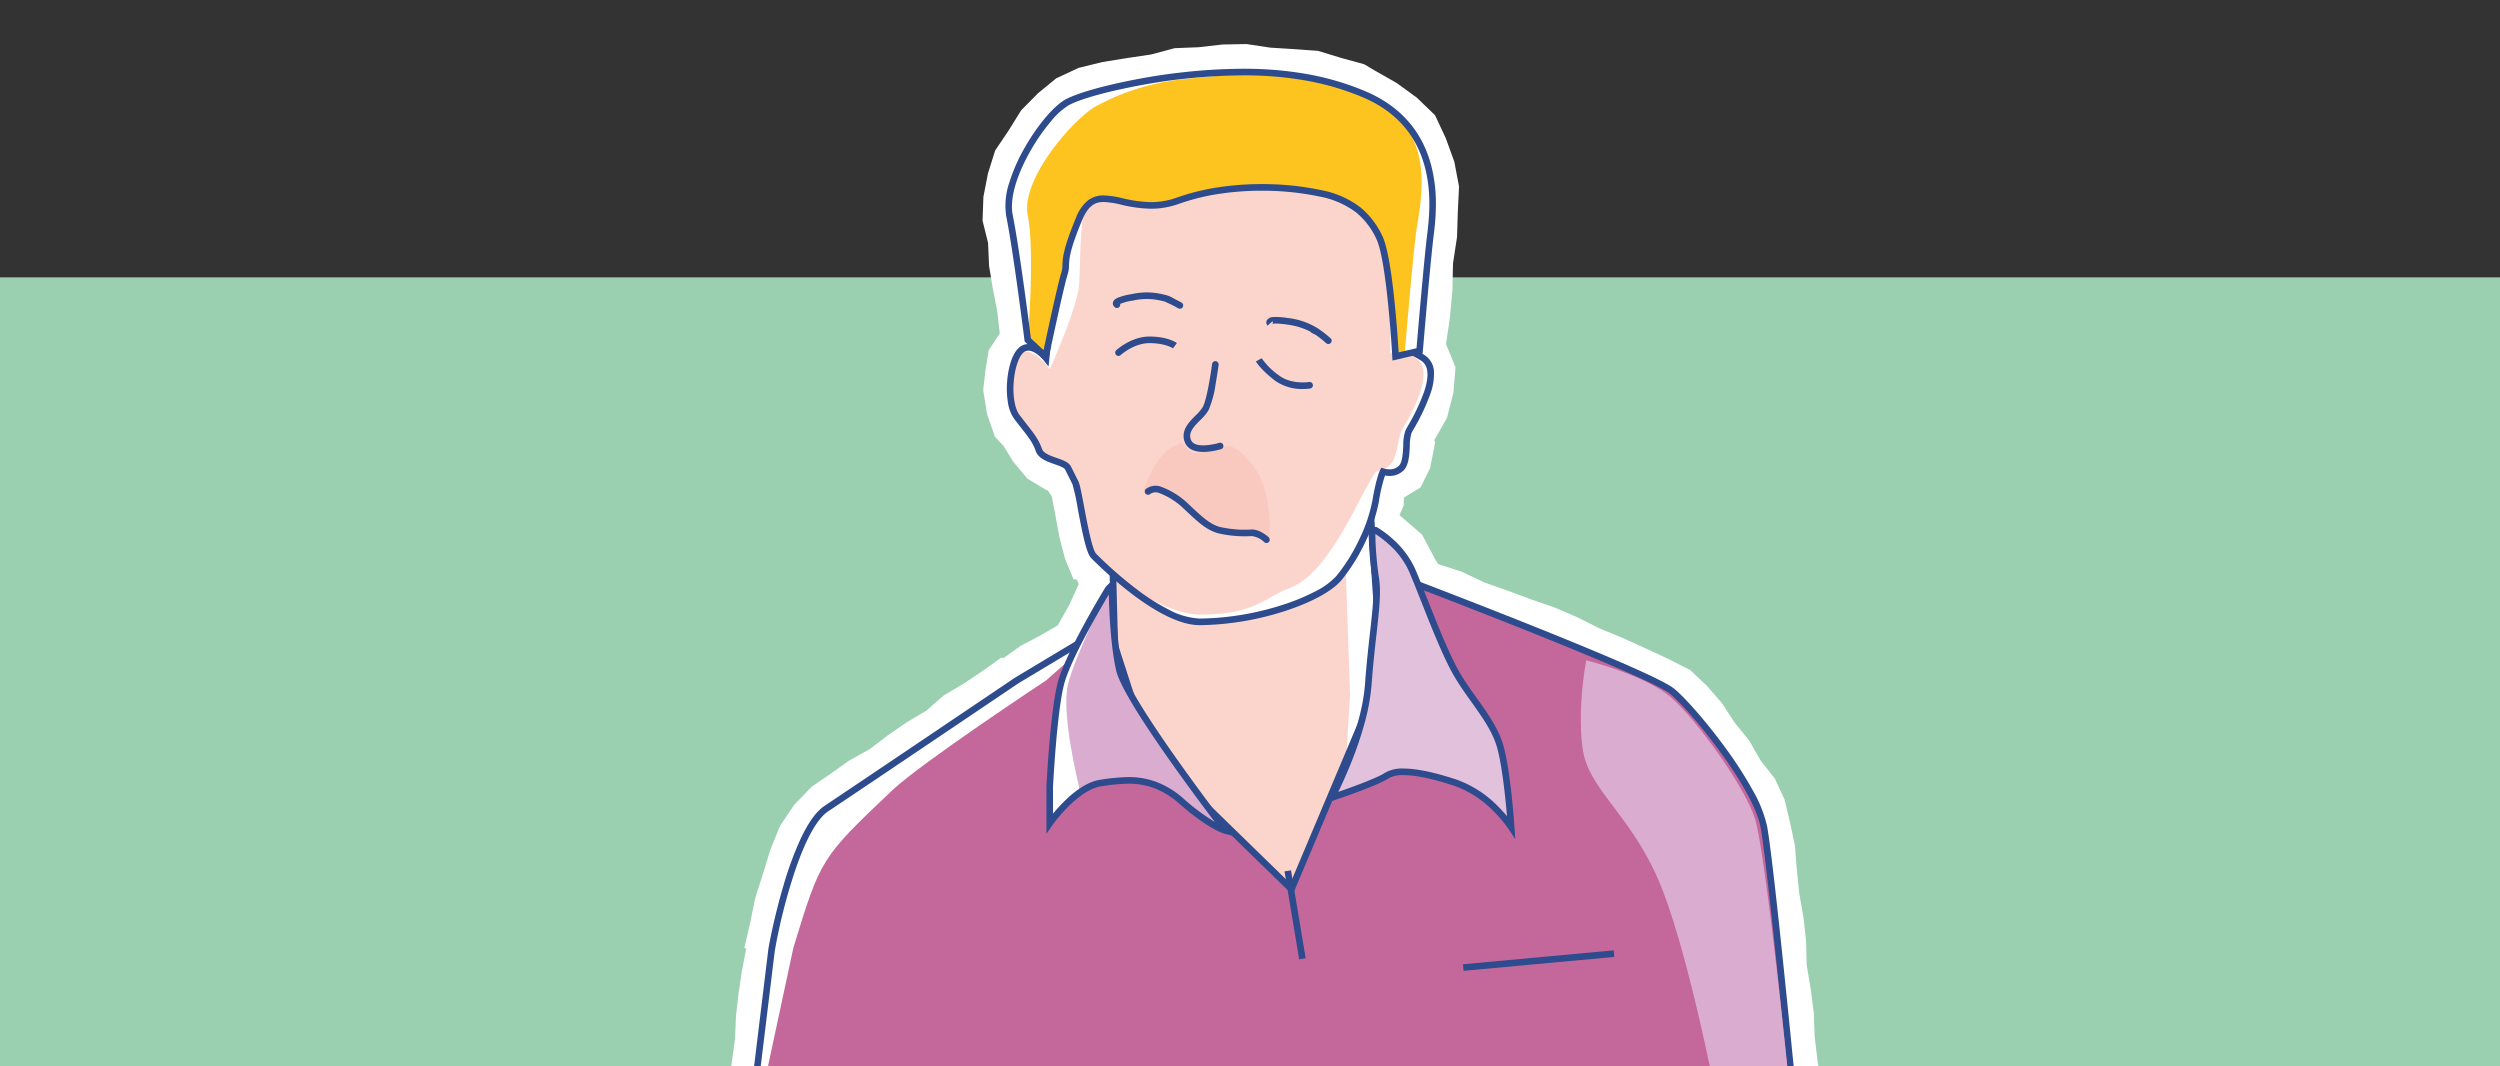 <svg xmlns="http://www.w3.org/2000/svg" xmlns:xlink="http://www.w3.org/1999/xlink" width="640" height="273" viewBox="0 0 640 273"><rect x="0" y="0" width="640" height="273" fill="#333333" stroke="none"/><defs><clipPath id="a"><rect width="281.84" height="277.821" fill="none"/></clipPath><clipPath id="c"><rect width="32.421" height="24.794" fill="none"/></clipPath><clipPath id="e"><rect width="640" height="273"/></clipPath></defs><g id="d" clip-path="url(#e)"><rect width="640" height="202" transform="translate(0 71)" fill="#9acfaf"/><g transform="translate(184.635 11.274)"><g clip-path="url(#a)"><path d="M19.484,232.322l.347.132ZM80.859,88.539l-.023-.108.109.141ZM84.828,72.5l-.292-6.13L83.37,60.432l-.953-5.981-.534-6.039-1.2-5.937.657-6.142,3.121-5.451,3.355-5.25,4-4.767,6.3-2.07,6.522-1.257,6.451-1.619,6.617-.564,6.041-.5,6.019-1.151,6.1.377,6.091.071,5.943,1.374,5.9,1.313,5.793,1.724,2.472.562,4.97,2.741,3.989,4.028,2.756,4.96.874,5.588.158,5.6-.122,5.639-.55,6.334-.4,6.345L172.7,66.652l-.269,6.439-5.939,1.579-6.065.918-5.7,1.528,6.282,3.128,6.752,2.455,6.641,2.719.462,0-2.123,4.68-2.476,4.472-.4,1.549-1.318,5.676-2.362-.386-2.532,5.2-1.607,4.518-1.411,4.709-.351,1.68-.2.228-.292,1.988-.017.973-.082,5.226,6.909-.423.122.679-2.9,4.066,4.077,2.97,2.941,3.794.661,3.464.6,2.776,3.719,1.462.4.567,5.975,1.7,5.841,2.046,5.5,2.915,5.755,2.262,5.852,1.994,5.594,2.651,6.007,1.625,5.633,2.551,5.539,2.753,5.56,2.671,5.683,2.462,4.519,4.355,3.726,5.053,4,4.826,3.037,5.5,3.543,5.16,2.4,5.8.473,5.89,1.131,5.807.047,5.936.784,5.848.98,5.832.534,5.879.345,5.9,1.105,5.814.4,5.882.768,6.2-6.328-.4-6.218.4-6.215-.1-6.2.5-6.217-.4-6.209.22-6.208.333-6.212.026-6.209.035-6.2.163-6.217-.524-6.2.654-6.214-.41-6.191.657-6.211-.02-6.209-.006-6.211-.225-6.2.534-6.214-.328-6.2.257-6.208.065-6.209-.266-6.2.842-6.209-.26-6.2.158-6.2.433L99.22,262.5l-6.2.254-6.2.141-6.206.17-6.208-.292-6.2.245-6.2.284-6.208-.155-6.2.258-6.2-.2-6.191.649-6.2-.315-6.2-.071-6.2.129.009.444-2.9-.205.711-6.31,1.11-6.174,1.061-6.17.483-6.238.339-6.258.074-.365-.074-.027.074.027,1.269-6.229,2.172-6.361,1.584-6.538,2.505-6.232,3.9-5.217,4.516-3.785,5.11-2.9,4.838-3.315,4.928-3.18,4.522-3.788,4.961-3.131,5.189-2.789,4.534-3.756,4.733-3.464,5.2-2.745,5.568-3.639,5.854-3.165,5.346-3.91,1.468-1.309,2.873-6.747,3.835-6.234,2.347-1.953,1.329-5.11-2.662-4.65-4.186-4.022-.2-.278-.938-4.744-1.5-4.668L96.9,110.111l-1.824-3.776-7.3-4.843-.342-.682L83.258,94.3l-1.725-2.136-.359-3.3,3.279,4.261,3.709,4.408,1.046-6.007L89.2,85.249l.769-6.045L85.4,78.553l3.1-2.42-.626-1.181-.328.192ZM134.455,0l-6.136.119-6.092.7-6.126.237L110,2.681l-6.2.924-6.208,1-6.112,1.5-5.7,2.655-4.679,3.83-4.3,4.353L73.56,22.153l-3.441,5.116-1.841,5.879-1.161,5.98-.217,6.1,1.412,5.679.254,5.883.953,5.775,1.126,5.747.663,5.782-2.841,4.311-.822,5.113-.582,5.1.988,6.1,2.022,5.822,2.213,2.364,2.491,4.055,3.624,4.318,4.928,2.959.2-.058,1.093,1.642.056.295-.225.062.225-.062.91,4.782,1.023,5.509,1.414,5.393,2.145,5.2.85.108.509,1.132L89.093,143.6l-2.972,5.241-4.7,2.71-4.79,2.51-4.394,3.156-.526-.16-4.771,3.42-4.882,3.265-5.075,2.993-4.458,3.913-5.069,3-4.835,3.341-4.677,3.563L32.785,183.4l-4.773,3.409-4.847,3.309-4.476,4.633-3.65,5.413-2.45,6.062-1.918,6.238-1.982,6.218-1.3,6.393L5.917,231.43l.485.084L5.3,237.246l-.863,5.765-.661,5.782-.239,5.831-.8,5.762-.666,5.781L1.012,271.9,0,277.715l1.477.1-.008-.4,6.118-.018,6.111.012,6.112.412L25.9,277.1l6.107.354,6.1-.138,6.106.027,6.094-.7,6.1.088,6.106.5,6.094-.667,6.092-.312,6.109.546,6.089-.34,6.1.21,6.091-.69,6.111.663,6.091-.734,6.1.116,6.1-.032,6.1-.023,6.1.047,6.1-.216,6.1-.043,6.1.125,6.091-.67,6.1.286,6.1-.032,6.088-.553,6.109.53,6.1,0,6.092-.146,6.092-.1,6.1-.035,6.091-.45,6.094-.158,6.092.027,6.088-.35,6.1.426,6.086-.757h6.1l6.089-.2,6.1.266,6.092.245,6.082-.628,5.969.049-.245-7.371-.964-6.059-.716-6.1-.237-6.156-.78-6.1-1.021-6.073-.16-6.161-.675-6.1-1.073-6.057-.623-6.106-.476-6.129-1.28-6.016-1.365-5.744-2.479-5.381-3.675-4.668-2.926-5.112-3.712-4.569-3.219-4.957-3.87-4.455-4.3-4.071-5.706-2.887-5.77-2.675-5.79-2.636-5.884-2.421-5.709-2.864-5.852-2.514-6.022-2.084-5.963-2.212-6-2.123-5.762-2.736-6.073-1.968-.576-.915-3.545-6.643-5.77-4.974,1.075-2.423.058-2.063,4.29-2.625,2.408-4.9,1.088-5.4.2-1.383-.248-.3,3.291-5.807,1.649-6.453.546-6.465-2.441-5.955,1.015-6.934.632-6.829.144-6.877,1.032-6.79.2-6.443.312-6.449-1.2-6.351L185.483,24.1l-2.745-5.873-4.665-4.5L172.9,9.965,167.34,6.807l-2.75-1.639-5.927-1.622-5.883-1.8L146.645,1.3l-6.1-.378Z" fill="#fff"/><path d="M65.81,88.259l.938,36.563-.938,28.125,24.375,30.937,19.687,5.626,19.687-14.063,5.626-46.875-3.75-55.312Z" transform="translate(34.223 38.097)" fill="#fff" fill-rule="evenodd"/><path d="M65.81,88.259l.938,36.563-.938,28.125,24.375,30.937,19.687,5.626,14.063-14.063,2.812-46.875L124.872,73.26Z" transform="translate(34.223 38.097)" fill="#fbd5cc" fill-rule="evenodd"/><path d="M132.211,72.216l3.822,56.378-5.679,47.323-20.322,14.517-20.341-5.812L64.956,153.227l.947-28.409L64.948,87.59Zm2.126,56.334L130.66,74.3,66.672,88.929l.921,35.9v.025l-.928,27.817,24.015,30.48,19.033,5.439,19.053-13.61Z" transform="translate(34.223 38.097)" fill="#2d4b8d"/><g clip-path="url(#a)"><path d="M10.055,184.9c0-.938,5.626-30.937,14.063-36.563s48.749-32.813,48.749-32.813l23.439-14.062,10.312,31.875,36.563,35.625,32.813-77.813s59.062,22.5,64.688,27.187,21.563,24.375,23.437,34.689,7.5,66.562,7.5,66.562L5.367,223.334Z" transform="translate(2.791 47.398)" fill="#fff" fill-rule="evenodd"/><path d="M15.038,183.959c7.032-22.969,7.032-22.969,25.313-40.313,7.357-6.98,39.375-28.125,39.375-28.125l15.937-14.063,10.313,31.876,36.561,35.625L175.35,91.146s59.064,22.5,64.688,27.187,21.563,24.375,23.439,34.689,7.5,66.562,7.5,66.562L6.6,223.334Z" transform="translate(3.432 47.398)" fill="#c4679b" fill-rule="evenodd"/><path d="M6.205,223.436l-1.677-.2,4.685-38.417c.045-.6.488-2.939,1.026-5.415.582-2.68,1.553-6.809,2.872-11.266A86.15,86.15,0,0,1,17.6,155.926c1.957-4.132,3.993-6.923,6.052-8.295,8.339-5.56,48.343-32.538,48.746-32.81l.038-.024,24.35-14.61,10.574,32.687,35.526,34.615,32.649-77.422.762.29c.148.056,14.95,5.7,30.248,11.841,8.989,3.609,16.39,6.683,22,9.136,7.171,3.137,11.32,5.215,12.683,6.351,3.106,2.589,8.685,9.06,13.268,15.388A100.279,100.279,0,0,1,261.2,143.5a33.078,33.078,0,0,1,3.753,9.366c1.494,8.212,5.261,45.988,6.869,62.119.188,1.885.341,3.418.45,4.5l-1.68.17c-.109-1.082-.262-2.616-.45-4.5-1.468-14.725-5.369-53.839-6.85-61.985-.794-4.366-4.4-11.152-10.166-19.108-5.11-7.057-10.4-12.929-12.981-15.081-1.557-1.3-8.759-4.991-34.226-15.216-13.308-5.343-26.241-10.308-29.461-11.54l-32.977,78.2-37.6-36.635L95.829,102.729,73.321,116.234c-1.052.709-40.462,27.287-48.736,32.8-3.288,2.191-6.673,8.887-9.79,19.362a141.829,141.829,0,0,0-3.9,16.515v.034Z" transform="translate(2.791 47.398)" fill="#2d4b8d"/><path d="M92.543,11.928s-16.875,0-21.563,3.75S59.73,27.866,57.856,34.427,59.73,57.866,59.73,57.866L57.856,75.678S54.1,70.99,51.293,73.8s-3.75,13.124-.938,16.875,4.688,5.624,5.626,8.436,6.562,2.814,7.5,4.688l1.876,3.75c.936,1.876,2.812,16.875,4.688,18.751s16.874,16.875,27.187,16.875c14.062,0,30.937-5.626,35.625-11.251s8.438-14.062,9.376-19.687,1.874-7.5,1.874-7.5,2.814.938,4.688-.938.938-7.5,1.876-9.374,9.374-15,3.75-18.751-6.563-.938-6.563-.938l2.814-20.624s-.938-19.689-3.75-27.189-15-17.812-26.251-17.812-28.125,2.812-28.125,2.812" transform="translate(25.303 4.741)" fill="#fff" fill-rule="evenodd"/><path d="M92.543,12.545s-16.875,0-21.563,3.75-.936,12.188-2.812,18.75-1.406,15.469-1.876,21.563-7.5,21.563-7.5,21.563-4.688-6.563-7.5-3.75-3.75,13.124-.938,16.875,4.688,5.624,5.626,8.436,6.562,2.814,7.5,4.688l1.876,3.75c.936,1.876,2.812,16.875,4.688,18.751s16.874,14.062,27.187,14.062c14.062,0,16.406-4.218,22.5-6.562,4.832-1.859,9.844-6.094,17.813-21.563,2.611-5.069,4.688-8.438,4.688-8.438a5.809,5.809,0,0,0,3.75-1.874c1.874-1.876,1.874-6.563,2.812-8.438s9.376-15,3.75-18.751-6.562-.936-6.562-.936V54.733s-.938-19.689-3.75-27.189-15-17.812-26.251-17.812a121.463,121.463,0,0,0-23.437,2.812" transform="translate(25.303 5.061)" fill="#fbd5cc" fill-rule="evenodd"/><path d="M120.668,8.271c5.311,0,11.273,2.222,16.788,6.256a37.622,37.622,0,0,1,6.4,5.907,21.888,21.888,0,0,1,3.853,6.2c1.192,3.179,2.194,8.77,2.979,16.619.581,5.814.821,10.776.824,10.826l0,.077-2.565,18.8a3.6,3.6,0,0,1,.727-.071c1.374,0,3.127.7,5.209,2.092a5.268,5.268,0,0,1,2.276,4.3,14.783,14.783,0,0,1-.873,5.381,52.1,52.1,0,0,1-4.309,9.147c-.257.454-.461.813-.557,1.006a11.139,11.139,0,0,0-.442,3.319c-.118,2.313-.252,4.935-1.593,6.276a5.017,5.017,0,0,1-3.644,1.419,6.874,6.874,0,0,1-1.125-.094,40.267,40.267,0,0,0-1.557,6.653,41.027,41.027,0,0,1-3.349,10.063,46.742,46.742,0,0,1-6.211,10.027c-2.37,2.845-7.724,5.76-14.687,8a73.74,73.74,0,0,1-21.586,3.557c-4.515,0-10.324-2.659-17.265-7.9A103.154,103.154,0,0,1,69.447,126.9c-.824-.824-1.441-3.051-1.935-5.121-.556-2.329-1.086-5.146-1.553-7.631a50.617,50.617,0,0,0-1.359-6.22l-1.875-3.749c-.26-.52-1.553-.971-2.694-1.368-1.967-.686-4.2-1.464-4.852-3.43-.665-1.994-1.839-3.49-3.615-5.754-.562-.717-1.2-1.53-1.885-2.442A9.7,9.7,0,0,1,48.087,87a22.15,22.15,0,0,1-.215-5.167c.208-3.012,1.059-6.86,2.823-8.624a3.639,3.639,0,0,1,2.637-1.147,6.34,6.34,0,0,1,3.87,1.757l1.673-15.9C58.5,56.179,55.2,40.647,57.044,34.2A36.728,36.728,0,0,1,62.679,23.5a45.476,45.476,0,0,1,7.774-8.484c2.074-1.659,6.443-2.824,12.985-3.462,4.453-.434,8.459-.47,9.035-.473C93.662,10.889,109.84,8.271,120.668,8.271ZM149.822,54.08c-.068-1.348-1.047-19.8-3.693-26.856-1.358-3.62-5.063-7.963-9.67-11.333-5.227-3.824-10.835-5.93-15.79-5.93-11.05,0-27.818,2.773-27.986,2.8l-.069.011h-.07c-.042,0-4.244.006-8.955.466-6.116.6-10.293,1.669-12.081,3.1a44.4,44.4,0,0,0-7.461,8.156,35.05,35.05,0,0,0-5.379,10.166c-1.8,6.282,1.85,22.857,1.887,23.024l.03.134-2.1,19.993-1.284-1.6c-.549-.683-2.316-2.457-3.864-2.457a1.984,1.984,0,0,0-1.442.652c-1.164,1.164-2.1,4.2-2.333,7.547-.244,3.536.321,6.687,1.473,8.225.674.9,1.305,1.7,1.862,2.413,1.818,2.317,3.131,3.991,3.889,6.263.393,1.179,2.206,1.812,3.806,2.37,1.584.553,3.081,1.074,3.648,2.207l1.876,3.75c.392.785.807,2.933,1.508,6.663.463,2.466.989,5.261,1.536,7.551.8,3.359,1.306,4.139,1.486,4.318a101.44,101.44,0,0,0,10.343,9.065,53.965,53.965,0,0,0,8.289,5.278,18.557,18.557,0,0,0,7.958,2.284,71.984,71.984,0,0,0,21.069-3.475,52.835,52.835,0,0,0,8.59-3.544,18.332,18.332,0,0,0,5.317-3.928,45.689,45.689,0,0,0,5.978-9.66A39.323,39.323,0,0,0,141.4,112.1c.946-5.684,1.911-7.657,1.952-7.739l.328-.655.695.232a4.98,4.98,0,0,0,1.374.191,3.324,3.324,0,0,0,2.449-.925c.882-.881,1-3.258,1.1-5.167a11.146,11.146,0,0,1,.618-3.988c.116-.232.319-.59.6-1.084a50.638,50.638,0,0,0,4.172-8.836c1.288-3.96,1.041-6.567-.734-7.751-2.242-1.494-3.561-1.808-4.272-1.808-.793,0-1,.386-1.032.463a.213.213,0,0,0,.01-.029l-1.638-.381Z" transform="translate(25.303 4.741)" fill="#2d4b8d"/><path d="M53.3,73.277s-2.812-22.5-4.688-31.875,9.376-26.251,15-29.063S83.3,6.728,91.736,5.778c13.008-1.465,31.013-2.513,47.814,4.688C159.237,18.9,157.362,38.59,156.424,46.09s-2.812,30-2.812,30l-6.148,1.43s-1.351-24.868-4.163-30.493-6.563-9.374-15-11.25-23.437-2.812-36.563,1.876S71.112,31.089,66.424,42.34,63.611,53.59,62.674,56.4s-4.817,21.134-4.817,21.134Z" transform="translate(25.171 2.453)" fill="#fff" fill-rule="evenodd"/><path d="M51.682,73.077s1.876-22.5,0-31.875S63.87,15.889,69.5,13.077A59.655,59.655,0,0,1,90.119,6.513c13.008-1.465,31.013-3.449,47.814,3.751C157.621,18.7,152,38.39,151.057,45.889s-2.812,30-2.812,30l-2.4,1.43s-1.351-24.868-4.163-30.493-6.563-9.374-15-11.25-23.437-2.812-36.563,1.876S69.5,30.888,64.808,42.139s-2.814,11.25-3.75,14.062-4.817,21.134-4.817,21.134Z" transform="translate(26.787 2.654)" fill="#fdc420" fill-rule="evenodd"/><path d="M58.374,79.175,52.5,73.686l-.038-.3c-.028-.225-2.83-22.576-4.678-31.814a17.983,17.983,0,0,1,.781-8.508,44.36,44.36,0,0,1,4-9.069c3.384-5.923,7.671-10.908,10.667-12.407,3.326-1.662,9.016-3.119,13.2-4.048,5.071-1.125,10.755-2.1,15.2-2.6a145.261,145.261,0,0,1,16.868-1.065,92.287,92.287,0,0,1,15.457,1.218,69.9,69.9,0,0,1,15.916,4.6c8.693,3.725,14.3,10.023,16.654,18.719a38.828,38.828,0,0,1,1.26,10.138,60.207,60.207,0,0,1-.534,7.649c-.923,7.4-2.79,29.74-2.808,29.965l-.051.613-7.728,1.8-.055-1c0-.062-.345-6.282-1.025-13.105-.892-8.95-1.947-14.848-3.051-17.056a19.109,19.109,0,0,0-5.164-6.749,22.258,22.258,0,0,0-9.265-4.054,71.186,71.186,0,0,0-14.93-1.516,71.944,71.944,0,0,0-10.516.753A56.323,56.323,0,0,0,92.02,38.448a21.1,21.1,0,0,1-7.211,1.259,34.379,34.379,0,0,1-7.536-1.021,22.561,22.561,0,0,0-4.523-.7c-1.869,0-3.834.567-5.547,4.676-3.195,7.666-3.283,9.925-3.347,11.575a7.847,7.847,0,0,1-.381,2.429c-.912,2.735-4.753,20.86-4.792,21.043ZM113.185,33.4a72.921,72.921,0,0,1,15.3,1.556,23.882,23.882,0,0,1,9.954,4.384,20.981,20.981,0,0,1,5.619,7.312c2.563,5.128,3.9,25.038,4.193,29.821l4.573-1.064c.308-3.664,1.923-22.684,2.764-29.421.583-4.662,1.032-10.822-.679-17.136-2.216-8.173-7.495-14.1-15.689-17.608a68.206,68.206,0,0,0-15.531-4.485,90.62,90.62,0,0,0-15.177-1.195A150.3,150.3,0,0,0,91.83,6.617c-8.054.907-22.21,3.663-27.842,6.478a17.7,17.7,0,0,0-4.716,4.2,49.729,49.729,0,0,0-5.24,7.531c-3.707,6.487-5.381,12.468-4.593,16.408,1.742,8.706,4.316,28.91,4.659,31.632L57.342,75.9c.946-4.429,3.736-17.38,4.531-19.765a6.206,6.206,0,0,0,.3-1.961c.069-1.778.164-4.212,3.476-12.159a10.426,10.426,0,0,1,3.108-4.474,6.4,6.4,0,0,1,4-1.241,24.025,24.025,0,0,1,4.882.736,33.011,33.011,0,0,0,7.176.982,19.435,19.435,0,0,0,6.643-1.16,58.013,58.013,0,0,1,10.969-2.689A73.637,73.637,0,0,1,113.185,33.4Z" transform="translate(25.171 2.453)" fill="#2d4b8d"/><path d="M70.325,92.083s-10.312,16.875-12.188,24.375-2.812,26.249-2.812,26.249v9.376s6.562-9.376,13.124-10.312,13.125-1.876,20.625,4.688,11.251,7.5,11.251,7.5-25.313-32.813-27.189-41.25-1.874-21.563-1.874-21.563Z" transform="translate(28.77 47.398)" fill="#fff" fill-rule="evenodd"/><path d="M68.872,92.083s-8.438,16.875-10.312,24.375,2.812,26.249,2.812,26.249v1.876s-.938-1.876,5.624-2.812,13.125-1.876,20.625,4.688,11.251,7.5,11.251,7.5-25.313-32.813-27.189-41.25S69.81,91.145,69.81,91.145Z" transform="translate(30.223 47.398)" fill="#daacd0" fill-rule="evenodd"/><path d="M72.107,89.106v2.039c0,.13.022,13.131,1.854,21.38.518,2.33,3.4,8.3,14.162,23.484,6.478,9.138,12.807,17.352,12.871,17.434l1.485,1.925-2.359-.59c-.161-.04-4.035-1.063-11.6-7.683a20.865,20.865,0,0,0-6.738-4.107,18.511,18.511,0,0,0-6.328-1.035,49.092,49.092,0,0,0-6.884.655c-6.129.875-12.488,9.869-12.551,9.96l-1.536,2.2v-12.1c.038-.769.962-18.918,2.836-26.412C59.2,108.715,69.18,92.336,69.6,91.643l.052-.086Zm25.454,62.617c-2.41-3.186-6.582-8.765-10.815-14.738-8.775-12.378-13.631-20.485-14.433-24.094C70.9,106.532,70.54,97.7,70.449,93.514c-2.216,3.712-9.928,16.892-11.493,23.149-1.807,7.225-2.75,25.345-2.787,26.066v6.884c.7-.843,1.6-1.874,2.66-2.932,3.4-3.4,6.594-5.331,9.5-5.746a50.367,50.367,0,0,1,7.123-.672,20.169,20.169,0,0,1,6.9,1.134,22.516,22.516,0,0,1,7.282,4.426A52.686,52.686,0,0,0,97.561,151.724Z" transform="translate(28.77 47.398)" fill="#2d4b8d"/><path d="M114.066,81.894s6.562,3.75,9.376,10.312,7.5,19.689,11.25,26.251,9.376,12.188,11.25,18.75,2.812,20.625,2.812,20.625-5.624-8.438-14.062-11.25-15-3.75-17.813-1.876-14.062,5.626-14.062,5.626,8.438-15.937,9.374-29.063S115,99.707,114.066,94.082a87.027,87.027,0,0,1-.938-12.188Z" transform="translate(53.467 42.587)" fill="#e2c1dd" fill-rule="evenodd"/><path d="M112.283,81.049h2.007l.195.111a25.258,25.258,0,0,1,3.772,2.8,23.11,23.11,0,0,1,5.96,7.917c.855,2,1.9,4.629,3,7.416,2.505,6.337,5.623,14.224,8.209,18.749,1.349,2.36,2.971,4.636,4.54,6.836,2.859,4.009,5.559,7.8,6.788,12.1,1.879,6.574,2.8,20.223,2.843,20.8l.21,3.158L148.05,158.3a33.209,33.209,0,0,0-3.788-4.469,26.487,26.487,0,0,0-9.838-6.448c-5.589-1.863-10.04-2.807-13.23-2.807a7.081,7.081,0,0,0-3.848.833c-2.873,1.916-13.8,5.569-14.263,5.724l-2,.666.986-1.863c.021-.04,2.12-4.023,4.3-9.544,2.006-5.072,4.5-12.517,4.973-19.183.348-4.874.822-9.071,1.24-12.775.706-6.262,1.217-10.786.645-14.214a86.812,86.812,0,0,1-.949-12.326Zm35.406,74.018c-.377-4.432-1.237-13-2.561-17.629-1.15-4.025-3.768-7.7-6.539-11.584-1.593-2.235-3.241-4.545-4.632-6.979-2.646-4.63-5.788-12.579-8.313-18.966-1.1-2.775-2.134-5.4-2.979-7.371a20.87,20.87,0,0,0-5.494-7.289,25.723,25.723,0,0,0-3.186-2.416,83.8,83.8,0,0,0,.914,11.109c.61,3.66.089,8.283-.633,14.681-.416,3.687-.887,7.866-1.233,12.705a53.3,53.3,0,0,1-1.888,10.243,93.8,93.8,0,0,1-3.207,9.461c-1.319,3.332-2.608,6.114-3.442,7.831,3.323-1.155,9.922-3.532,11.914-4.861a8.649,8.649,0,0,1,4.785-1.117c3.371,0,8,.974,13.764,2.894a28.191,28.191,0,0,1,10.525,6.883C146.353,153.534,147.093,154.359,147.69,155.068Z" transform="translate(53.467 42.587)" fill="#2d4b8d"/><g transform="translate(108.002 101.562)" opacity="0.52"><g clip-path="url(#c)"><path d="M92.146,68.172s2.812-.938,7.5,5.626,3.75,17.812,3.75,17.812S86.99,90.2,81.365,82.7c-4.534-6.047-10.312-2.812-10.312-2.812s2.812-9.376,7.968-11.719,1.876-.938,1.876-.938,1.874,2.814,3.75,2.814,7.5-1.876,7.5-1.876" transform="translate(-71.052 -66.816)" fill="#f8beb2" fill-rule="evenodd"/></g></g><path d="M82.836,45.714a.84.84,0,0,1-.4-.1A33.588,33.588,0,0,0,78.749,43.8a3.816,3.816,0,0,1-.582-.121,16.2,16.2,0,0,0-7.418-.047,13.146,13.146,0,0,0-3.217.845.844.844,0,0,1-1.253.923,1.223,1.223,0,0,1-.595-1.251c.128-.7.821-1.071,1.332-1.29a16.51,16.51,0,0,1,3.44-.891,17.778,17.778,0,0,1,8.131.074c.118.03.263.068.314.075a7.986,7.986,0,0,1,2.527,1.056c.93.473,1.8.948,1.812.952a.845.845,0,0,1-.4,1.586Z" transform="translate(34.587 22.053)" fill="#2d4b8d"/><path d="M107.4,52.6a.841.841,0,0,1-.557-.21,28.02,28.02,0,0,0-2.775-2.188,7.514,7.514,0,0,1-.785-.372,1.628,1.628,0,0,1-.541-.424A18.162,18.162,0,0,0,96.622,47.6c-2.955-.421-3.567-.153-3.627-.121a.471.471,0,0,0,.192-.308.466.466,0,0,0-.075-.372L93.1,46.78l-1.273,1.111a1.223,1.223,0,0,1-.177-1.374,1.989,1.989,0,0,1,1.666-.813,16.5,16.5,0,0,1,3.546.222,18.228,18.228,0,0,1,7.448,2.436c.191.108.41.244.644.4a28.952,28.952,0,0,1,3.009,2.363A.845.845,0,0,1,107.4,52.6Z" transform="translate(48.026 24.192)" fill="#2d4b8d"/><path d="M82.641,76.362c-3.162,0-4.348-1.374-4.78-2.572-1.054-2.912,1.074-5.045,2.783-6.76A11.252,11.252,0,0,0,82.471,64.9c1.042-1.87,2.087-8.607,2.4-11.045a.844.844,0,1,1,1.675.216c0,.023-.3,2.282-.751,4.808a26.334,26.334,0,0,1-1.851,6.844,12.313,12.313,0,0,1-2.107,2.5c-1.86,1.865-3.032,3.221-2.391,4.993.389,1.077,1.661,1.561,3.78,1.439a16.2,16.2,0,0,0,3.456-.624.844.844,0,0,1,.508,1.611,17.774,17.774,0,0,1-3.868.7Q82.969,76.362,82.641,76.362Z" transform="translate(40.784 28.063)" fill="#2d4b8d"/><path d="M66.906,53.934a.845.845,0,0,1-.571-1.467c.156-.143,3.864-3.5,8.533-3.494s6.9,1.589,6.989,1.656L80.867,52l.005,0c-.019-.013-1.949-1.332-6.007-1.339-4.015-.007-7.354,3.018-7.388,3.049A.842.842,0,0,1,66.906,53.934Z" transform="translate(34.793 25.907)" fill="#2d4b8d"/><path d="M101.8,60.649a11.812,11.812,0,0,1-7.171-2.178c-3.714-2.878-4.789-4.8-4.833-4.881l1.482-.809,0,0a17.844,17.844,0,0,0,4.387,4.36c3.143,2.436,7.7,1.728,7.744,1.72a.844.844,0,0,1,.272,1.667A12.606,12.606,0,0,1,101.8,60.649Z" transform="translate(47.081 27.658)" fill="#2d4b8d"/><path d="M102.209,88.767a.842.842,0,0,1-.581-.232,5.593,5.593,0,0,0-3.2-1.544,29.716,29.716,0,0,1-8.727-.751c-3.027-.92-5-2.8-8.943-6.532a18.359,18.359,0,0,0-6.3-3.839,2.444,2.444,0,0,0-2.044.37.845.845,0,0,1-1.09-1.29,4.141,4.141,0,0,1,3.555-.715,20.12,20.12,0,0,1,7.042,4.248c3.747,3.554,5.627,5.338,8.272,6.142a28.32,28.32,0,0,0,8.191.678c2.2-.057,4.313,1.922,4.4,2.007a.845.845,0,0,1-.581,1.457Z" transform="translate(37.375 38.973)" fill="#2d4b8d"/><path d="M2.917,22.638-.833.139.833-.139l3.75,22.5Z" transform="translate(145.033 211.669)" fill="#2d4b8d"/><path d="M.078,4.4-.078,2.722,38.5-.841,38.656.841Z" transform="translate(189.963 232.856)" fill="#2d4b8d"/><path d="M146.157,103.789s15,3.75,21.562,9.376,18.75,22.5,21.562,30.937,8.907,68.907,8.907,68.907l-19.219.468c.429,2.361-7-36.883-14.531-53.906-7.466-16.891-17.863-22.889-19.219-33.282-1.406-10.78.939-22.5.939-22.5" transform="translate(75.284 53.973)" fill="#daacd0" fill-rule="evenodd"/></g></g></g></g></svg>